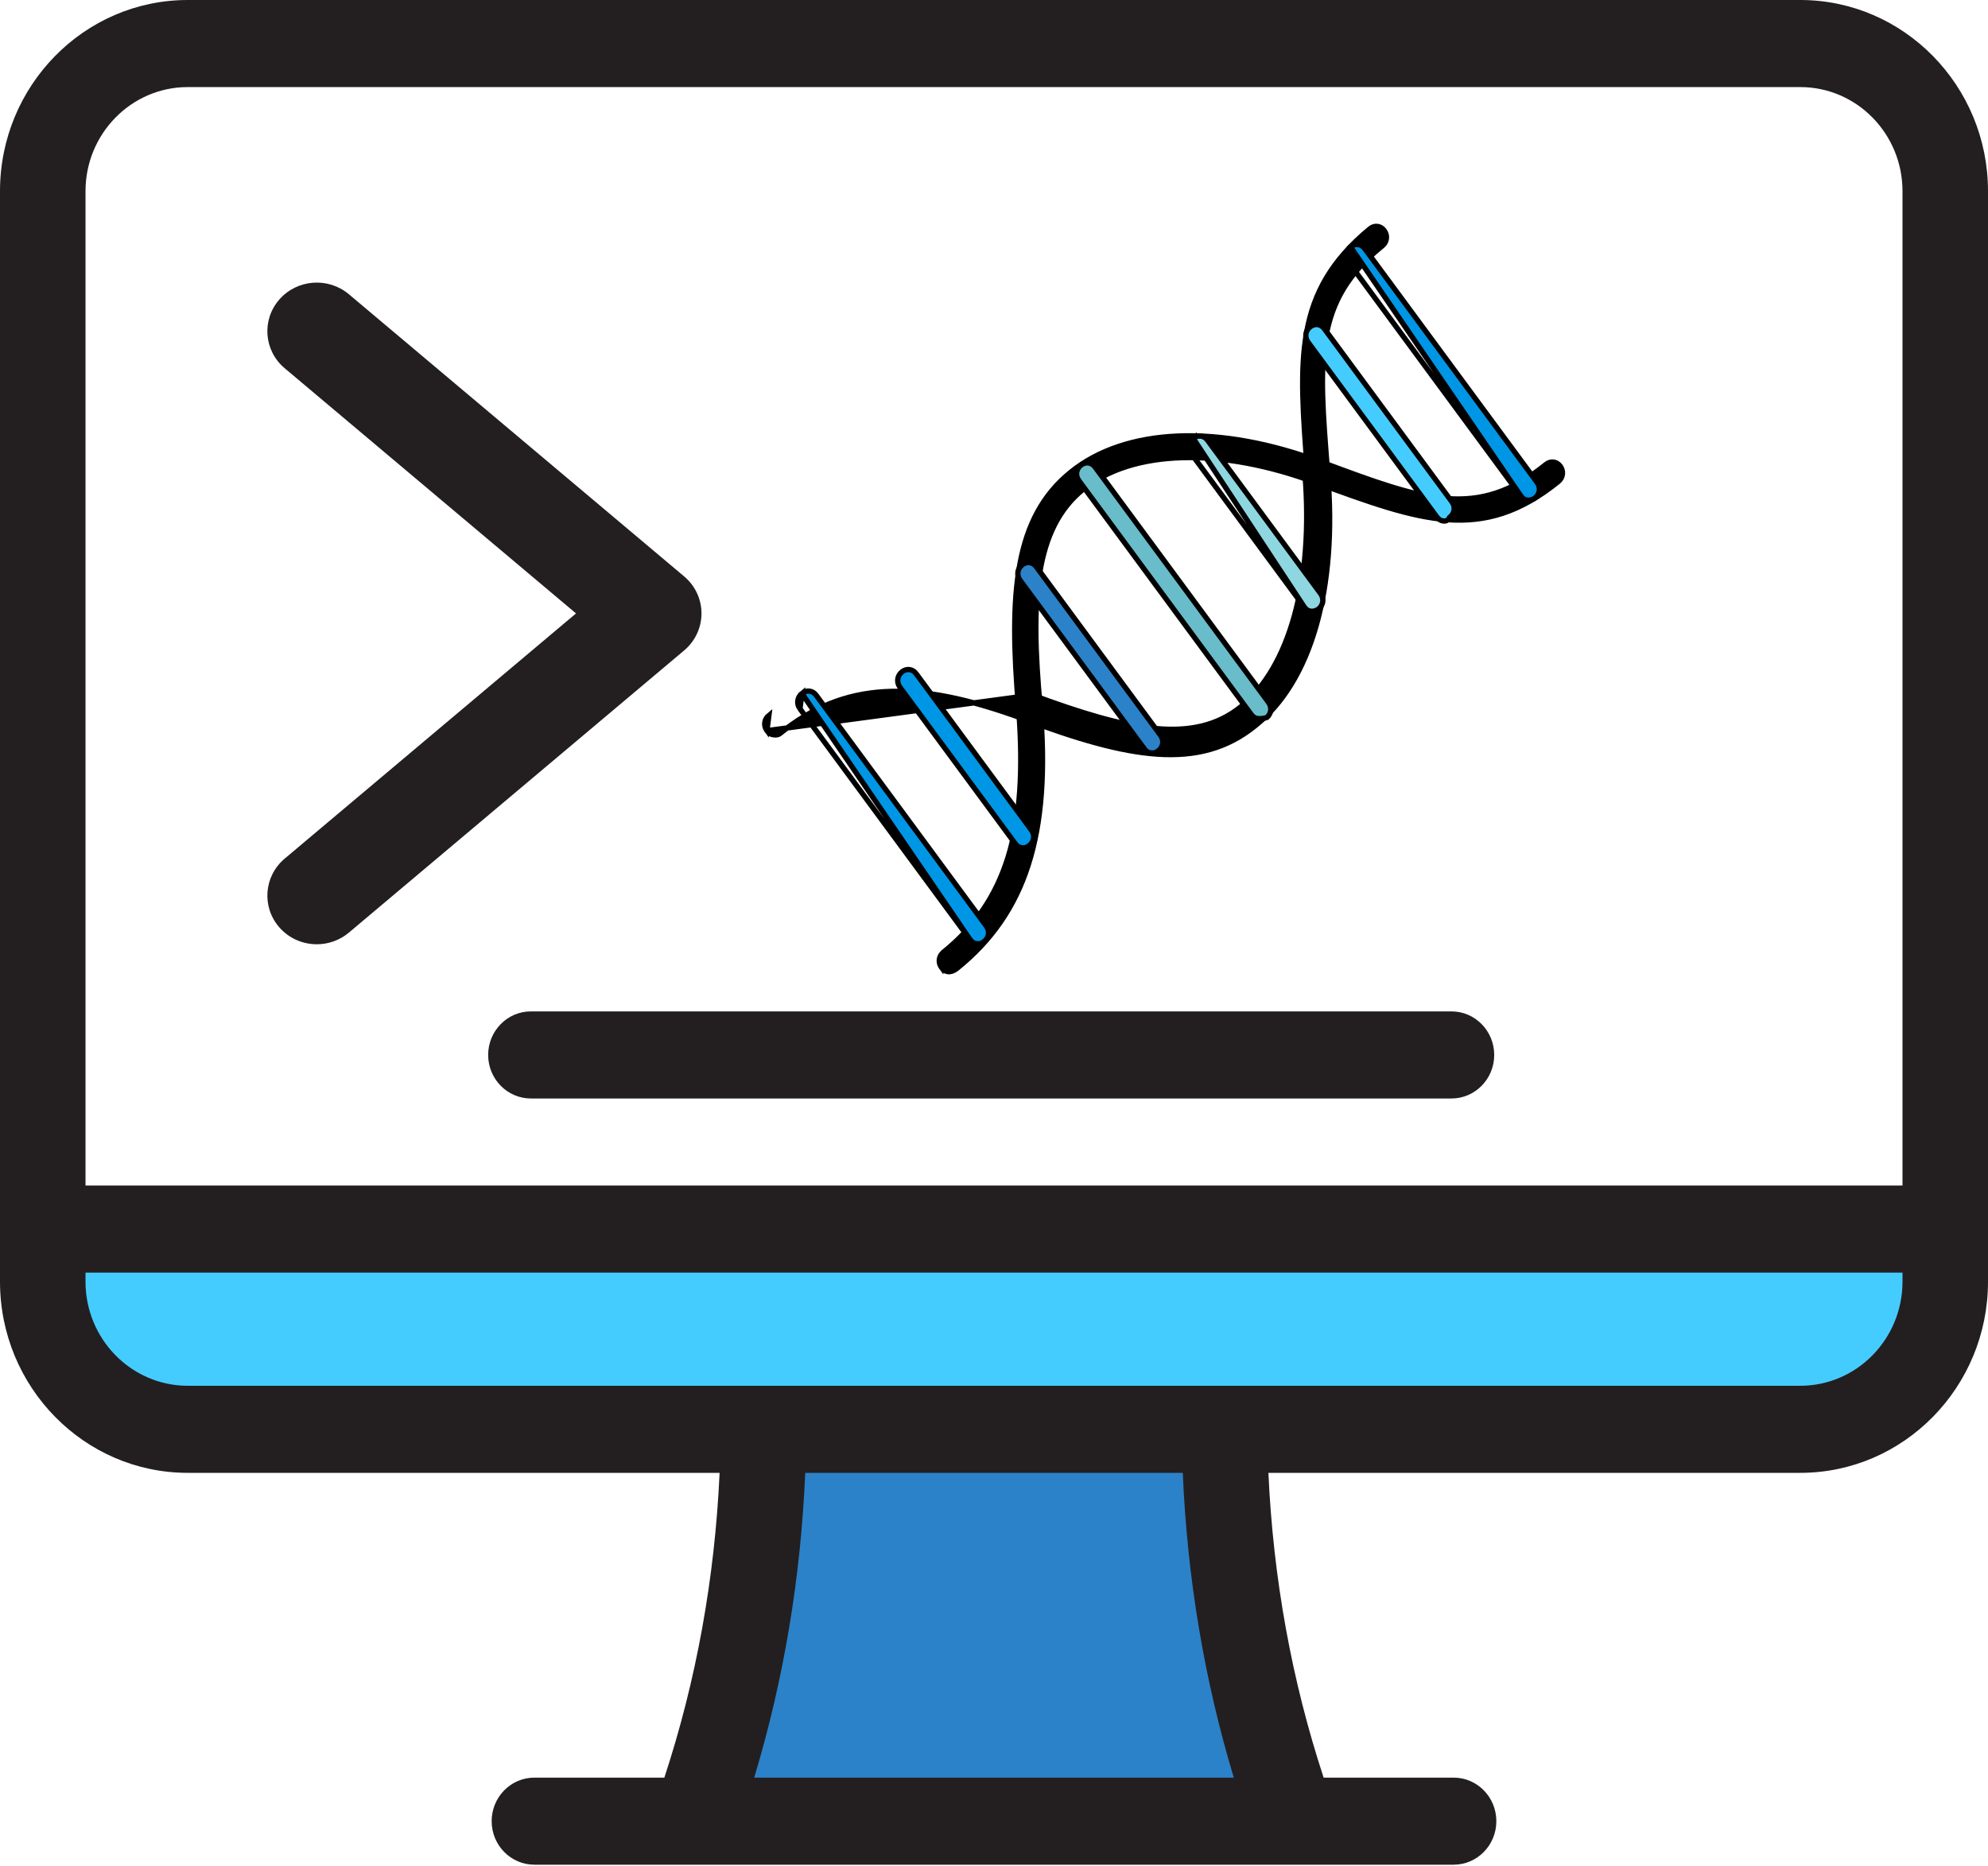 <svg xmlns="http://www.w3.org/2000/svg" width="751" height="705" viewBox="0 0 751 705" fill="none"><path d="M734.849 464.395V484.253C734.849 515.066 710.333 540.039 680.099 540.039H70.9C40.667 540.039 16.151 515.066 16.151 484.253V464.395H734.849Z" fill="#45CCFF"></path><path d="M488.553 688.097C413.183 688.097 337.815 688.097 262.445 688.097C280.079 639.048 288.005 589.081 288.457 540.032C346.485 540.032 404.512 540.032 462.541 540.032C462.996 589.083 470.922 639.047 488.553 688.097Z" fill="#2C82C9"></path><path d="M680.099 0H70.901C31.805 0 0 32.399 0 72.222V484.252C0 524.085 31.805 556.491 70.899 556.491H271.839C270.03 596.329 263.032 634.946 250.972 671.645H201.881C192.963 671.645 185.73 679.011 185.73 688.097C185.73 697.182 192.963 704.549 201.881 704.549H549.117C558.036 704.549 565.268 697.182 565.268 688.097C565.268 679.011 558.036 671.645 549.117 671.645H500.027C487.967 634.943 480.969 596.326 479.16 556.491H680.098C719.194 556.491 750.999 524.085 750.999 484.252V72.222C751 32.399 719.195 0 680.099 0ZM32.302 72.222C32.302 50.542 49.619 32.903 70.901 32.903H680.099C701.384 32.903 718.7 50.541 718.7 72.222V447.943H32.302V72.222ZM466.085 671.646H284.915C296.052 634.736 302.512 596.152 304.189 556.493H446.811C448.489 596.149 454.949 634.732 466.085 671.646ZM718.7 484.254C718.7 505.944 701.383 523.59 680.099 523.59H70.901C49.617 523.59 32.302 505.944 32.302 484.254V480.849H718.701V484.254H718.7Z" fill="#231F20"></path><path d="M548.315 382.141H200.561C191.643 382.141 184.41 389.508 184.41 398.593C184.41 407.679 191.643 415.045 200.561 415.045H548.317C557.235 415.045 564.467 407.679 564.467 398.593C564.466 389.506 557.235 382.141 548.315 382.141Z" fill="#231F20"></path><path d="M258.463 217.802L131.803 111.184C123.97 104.587 112.182 105.495 105.48 113.211C98.779 120.928 99.7 132.53 107.539 139.128L217.599 231.774L107.539 324.419C99.702 331.017 98.781 342.62 105.48 350.336C109.173 354.588 114.408 356.774 119.68 356.774C123.971 356.774 128.285 355.323 131.802 352.364L258.462 245.747C262.613 242.255 265 237.149 265 231.775C265 226.401 262.614 221.294 258.463 217.802Z" fill="#231F20"></path><g clip-path="url(#clip0_15_205)"><path d="M355.664 365.557L355.664 365.557C356.037 366.064 356.39 366.41 356.77 366.65C357.145 366.887 357.596 367.051 358.207 367.13C358.858 367.213 360.122 367.013 361.618 365.801C387.288 345.015 397.055 315.5 392.914 266.838C391.042 246.586 390.565 229.798 392.804 216.25C395.047 202.675 400.032 192.269 409.139 184.895C427.829 169.76 461.153 168.916 497.26 182.405C497.261 182.405 497.262 182.406 497.263 182.406L497.423 182.465C517.062 189.651 532.626 195.346 546.923 196.348C561.161 197.346 574.175 193.684 588.669 181.948C590.469 180.491 590.785 178.028 589.411 176.164C588.058 174.328 585.781 174.036 584.01 175.471C571.098 185.926 559.625 189.392 546.503 188.372C533.495 187.362 518.897 181.938 499.763 174.821L499.759 174.819C460.136 159.903 425.121 161.703 404.48 178.417C383.341 195.533 381.038 223.787 384.814 267.967L384.814 267.974C386.606 290.863 385.416 309.032 380.814 323.876C376.204 338.747 368.184 350.235 356.406 359.772L355.664 365.557ZM355.664 365.557C354.29 363.693 354.606 361.23 356.405 359.772L355.664 365.557Z" fill="black" stroke="black" stroke-width="2"></path><path d="M289.724 276.065L289.724 276.066C290.098 276.573 290.45 276.918 290.831 277.158C291.206 277.395 291.656 277.56 292.267 277.638C293.506 277.797 294.262 277.457 294.571 277.207L294.571 277.206C306.624 267.447 319.267 262.201 334.122 261.337C348.942 260.474 365.892 263.977 386.568 271.577L386.575 271.58C426.394 286.57 452.994 291.352 474.102 274.26L474.112 274.252C495.244 257.591 505.281 222.435 501.52 178.433L501.52 178.427L501.47 177.798C499.791 156.644 498.524 140.672 500.843 127.441C503.202 113.975 509.266 103.359 522.176 92.905C523.975 91.447 524.291 88.985 522.918 87.121C521.566 85.287 519.292 84.994 517.521 86.425C502.989 98.419 496.304 110.714 493.63 125.381C490.966 139.992 492.272 156.973 493.926 178.488L493.975 179.121C493.975 179.122 493.975 179.123 493.975 179.124L493.975 179.125L492.978 179.202C496.231 219.616 487.088 252.208 468.813 267.006C451.093 281.356 426.455 276.118 389.975 262.608L289.724 276.065ZM289.724 276.065C288.351 274.201 288.666 271.739 290.466 270.281L289.724 276.065Z" fill="black" stroke="black" stroke-width="2"></path><path d="M574.539 187.408L574.539 187.409C574.912 187.916 575.265 188.261 575.645 188.502C576.02 188.738 576.471 188.903 577.081 188.981C577.798 189.073 579.052 188.819 579.939 188.101C581.739 186.643 582.054 184.181 580.681 182.317L515.587 93.972C514.234 92.137 511.958 91.845 510.186 93.279L574.539 187.408ZM574.539 187.408L509.444 99.064M574.539 187.408L509.444 99.064M509.444 99.064C508.071 97.2 508.386 94.737 510.186 93.279L509.444 99.064Z" fill="#0096E6" stroke="black" stroke-width="2"></path><path d="M542.76 195.28L542.76 195.279L494.151 129.308C492.778 127.444 493.093 124.982 494.893 123.524C496.665 122.089 498.941 122.381 500.294 124.217C500.294 124.217 500.294 124.217 500.294 124.217L548.481 189.614C549.854 191.478 549.538 193.941 547.739 195.399L547.559 195.544L547.462 195.754C547.028 196.684 546.031 196.946 545.303 196.852C544.692 196.774 544.242 196.609 543.867 196.373C543.486 196.132 543.134 195.787 542.76 195.28Z" fill="#45CCFF" stroke="black" stroke-width="2"></path><path d="M383.504 318.742L383.504 318.741L339.968 259.654C338.594 257.79 338.91 255.327 340.71 253.87C342.481 252.435 344.757 252.727 346.111 254.562C346.111 254.562 346.111 254.563 346.111 254.563L389.647 313.65C391.021 315.513 390.705 317.976 388.906 319.434C388.416 319.83 387.987 320.076 387.558 320.212C387.135 320.347 386.658 320.392 386.047 320.314C385.437 320.236 384.986 320.071 384.611 319.834C384.23 319.594 383.878 319.249 383.504 318.742Z" fill="#0096E6" stroke="black" stroke-width="2"></path><path d="M366.448 354.992L366.448 354.993C366.822 355.5 367.174 355.845 367.555 356.086C367.93 356.322 368.38 356.487 368.991 356.565C369.602 356.644 370.079 356.598 370.502 356.464C370.931 356.327 371.359 356.082 371.849 355.686C373.648 354.228 373.964 351.765 372.591 349.901L308.342 262.704C308.342 262.704 308.342 262.704 308.342 262.704C306.989 260.869 304.713 260.577 302.941 262.012L366.448 354.992ZM366.448 354.992L302.199 267.796M366.448 354.992L302.199 267.796M302.199 267.796C300.826 265.932 301.142 263.469 302.941 262.012L302.199 267.796Z" fill="#0096E6" stroke="black" stroke-width="2"></path><path d="M492.73 229.38L492.731 229.38C493.104 229.887 493.457 230.233 493.837 230.473C494.212 230.71 494.663 230.874 495.273 230.953C495.989 231.044 497.244 230.791 498.131 230.073C499.931 228.615 500.247 226.152 498.873 224.288L456.182 166.348C454.829 164.512 452.552 164.22 450.781 165.655L492.73 229.38ZM492.73 229.38L450.039 171.44M492.73 229.38L450.039 171.44M450.039 171.44C448.665 169.576 448.981 167.113 450.781 165.655L450.039 171.44Z" fill="#8ED7E0" stroke="black" stroke-width="2"></path><path d="M472.643 269.918L472.643 269.918L407.549 181.574C406.175 179.71 406.491 177.247 408.291 175.789C410.062 174.354 412.339 174.646 413.692 176.482C413.692 176.482 413.692 176.482 413.692 176.482L479.209 265.4C480.55 267.22 480.28 269.612 478.591 271.08C477.658 271.402 476.375 271.643 475.186 271.491C474.575 271.412 474.125 271.248 473.75 271.011C473.369 270.771 473.017 270.425 472.643 269.918Z" fill="#69BCC9" stroke="black" stroke-width="2"></path><path d="M432.267 282.92L432.267 282.92L385.348 219.243C383.975 217.379 384.29 214.917 386.09 213.459C387.862 212.024 390.138 212.316 391.491 214.152C391.491 214.152 391.491 214.152 391.491 214.152L438.41 277.828C439.783 279.692 439.467 282.155 437.668 283.613C437.178 284.009 436.749 284.255 436.32 284.391C435.897 284.526 435.42 284.571 434.81 284.493C434.199 284.415 433.748 284.25 433.373 284.013C432.993 283.773 432.64 283.428 432.267 282.92Z" fill="#2C82C9" stroke="black" stroke-width="2"></path></g><defs><clipPath id="clip0_15_205"><rect width="288.942" height="302.44" fill="white" transform="translate(315.476 58) rotate(7.309)"></rect></clipPath></defs></svg>